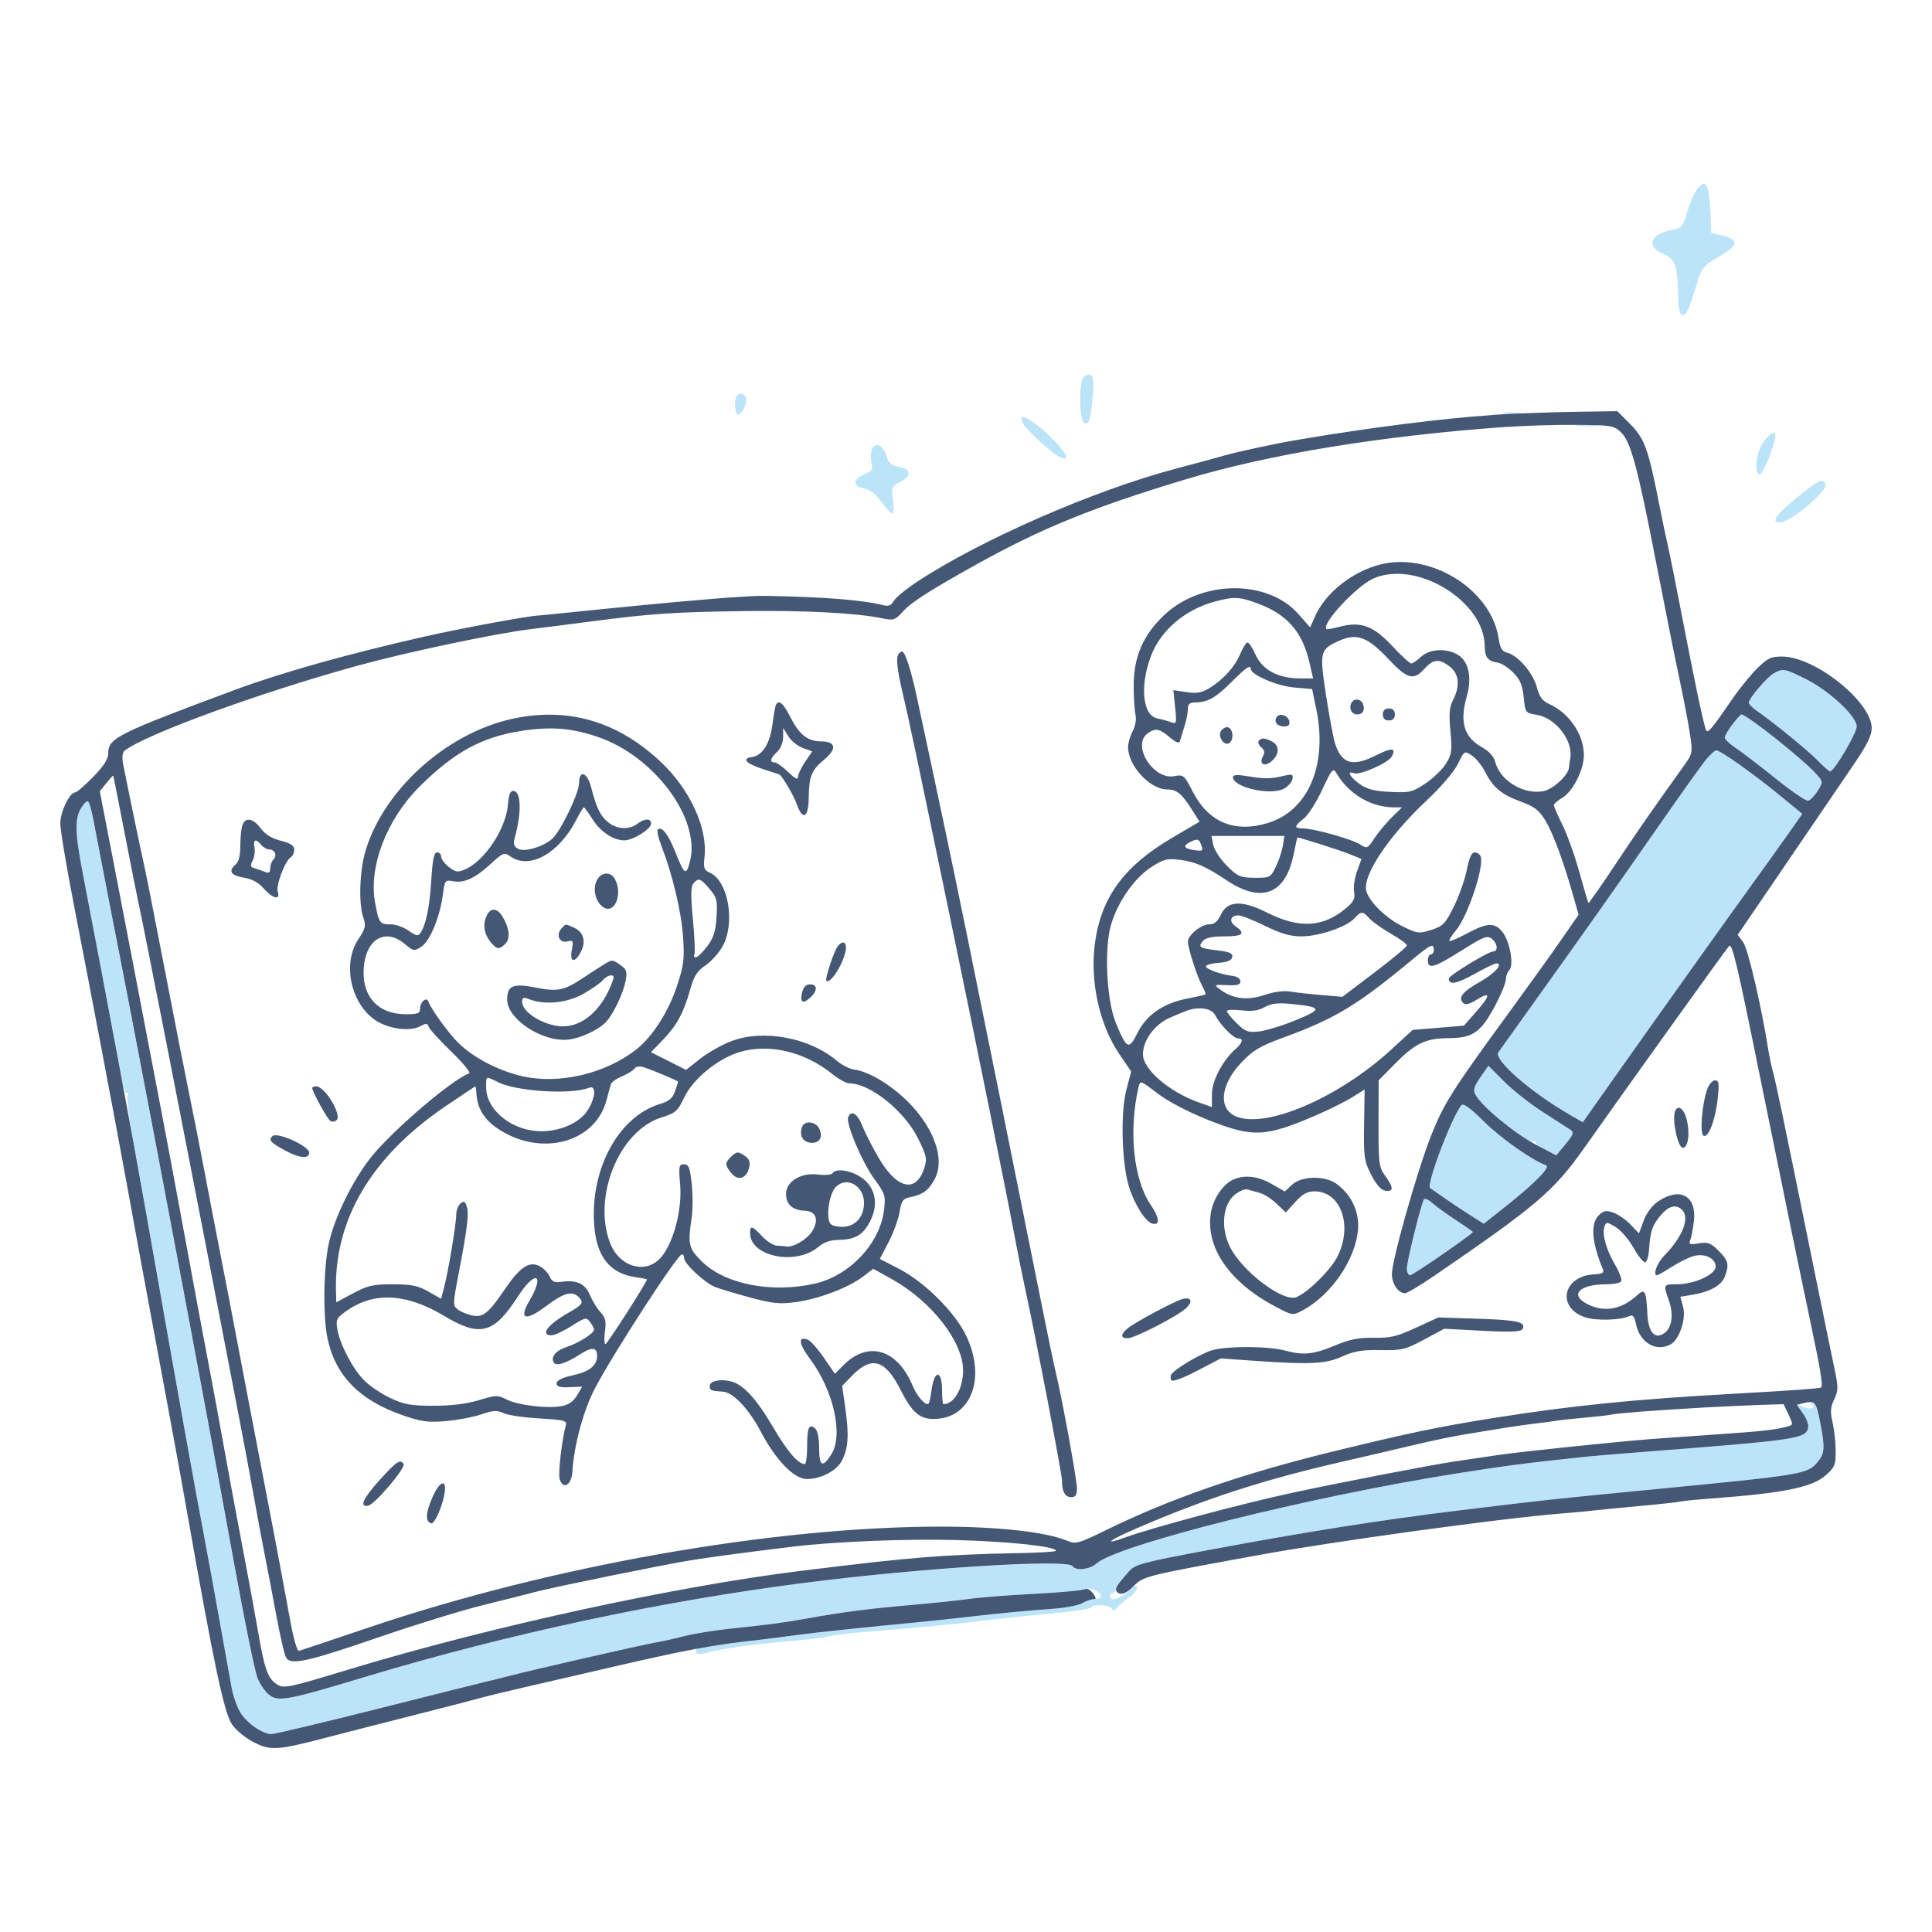 <?xml version="1.0" encoding="UTF-8"?>
<svg id="Layer_1" xmlns="http://www.w3.org/2000/svg" version="1.1" viewBox="0 0 600 600">
  <!-- Generator: Adobe Illustrator 29.0.1, SVG Export Plug-In . SVG Version: 2.1.0 Build 192)  -->
  <defs>
    <style>
      .st0 {
        fill: #bce4f8;
      }

      .st0, .st1 {
        fill-rule: evenodd;
      }

      .st1 {
        fill: #445774;
      }
    </style>
  </defs>
  <path class="st0" d="M526.81,59.12c-.81,1.15-2.11,4.25-2.89,6.89-1.3,4.43-1.66,4.84-4.86,5.44-6.64,1.24-7.98,5.12-2.56,7.39,3.75,1.57,4.54,3.7,4.63,12.57.04,3.87.47,6.11,1.21,6.36,1.26.42,2.04-1.18,4.59-9.5,1.59-5.17,2.06-5.76,7.02-8.63,6.02-3.49,6.26-5.23.9-6.5l-3.42-.81-.19-5.54c-.33-9.7-1.54-11.79-4.45-7.67M337.1,116.7c-1.2.67-1.56,2.32-1.61,7.35-.05,5.85.91,8.65,2.45,7.11.95-.95,2.11-12.8,1.38-14.11-.46-.83-1.17-.94-2.22-.35M228.9,122.84c-.96.96-.73,5.9.28,5.9,1.32,0,3.05-3.66,2.46-5.2-.54-1.41-1.72-1.72-2.74-.7M466.95,128.48c1.41.21,3.71.21,5.12,0s.26-.39-2.56-.39-3.97.17-2.56.39M317.6,131.36c1.11,2.08,8.44,8.91,11.08,10.32,4.23,2.27,2.8-.99-2.81-6.36-5.73-5.49-10.25-7.65-8.27-3.96M489.76,132.21c1.67.21,4.39.21,6.05,0,1.67-.21.3-.38-3.03-.38s-4.69.17-3.03.38M547.64,137.26c-2.13,2.99-2.96,9.25-1.34,10.11.83.43,3.79-6.19,4.9-10.94.7-3.01-1.12-2.58-3.56.84M270.7,139.79c-.32,1.01-.33,2.86-.01,4.1.48,1.89.1,2.46-2.29,3.45-3.65,1.51-3.67,3.64-.04,4.36,1.84.37,3.7,1.81,5.36,4.15,1.39,1.97,2.91,3.59,3.36,3.6.45.01.57-1.86.25-4.16-.54-3.94-.41-4.26,2.2-5.61,3.68-1.9,3.55-3.95-.31-4.68-2.45-.46-3.27-1.19-3.96-3.53-1.01-3.41-3.69-4.41-4.55-1.69M560.3,152.72c-8.35,6.53-10.75,9.55-7.59,9.55,3.39,0,15.34-10.15,14.18-12.03-.97-1.57-1.8-1.26-6.59,2.49M550.85,209.11c-2.12,1.19-7.76,7.83-7.76,9.13,0,.42,1.08,1.51,2.4,2.43,5.5,3.84,15.99,12.4,19.02,15.53,1.79,1.85,3.53,3.36,3.85,3.37,1.23.02,8.26-11.86,8.26-13.97,0-3.14-8.53-11.09-15.79-14.72-6.59-3.29-7.1-3.38-9.98-1.77M538.01,224.99c-1.31,1.71-2.38,3.54-2.38,4.07s1.57,2,3.49,3.29c1.92,1.28,7.47,5.54,12.34,9.45,4.87,3.91,9.39,7,10.06,6.87.66-.13,2-1.5,2.96-3.04,1.73-2.77,1.73-2.82-.29-5.12-3.88-4.44-21.71-18.63-23.4-18.63-.23,0-1.49,1.4-2.79,3.11M529.32,236.55c-1.51,1.92-7.55,10.41-13.43,18.86-14.19,20.39-24.75,35.34-38.38,54.35-6.19,8.64-11.68,16.32-12.19,17.06-1.53,2.24,9.87,12.23,21.96,19.24l4.27,2.47,11.02-15.6c13.89-19.65,34.54-48.61,41.88-58.74,3.09-4.26,7.79-10.83,10.45-14.59l4.83-6.85-6.69-5.49c-8.33-6.83-18.72-14.22-20.01-14.22-.53,0-2.2,1.57-3.71,3.49M25.85,249.95c-2.7,4.1-2.75,8.15-.26,20.82,3.23,16.42,10.83,56.37,12.12,63.65.57,3.24,1.38,5.56,1.79,5.15.41-.41.49-.08.18.74-.31.82.26,6.05,1.28,11.61,1.02,5.57,2.92,16.2,4.23,23.63,8.97,51.07,15.15,85.58,18.28,101.98.98,5.12,3.08,16.65,4.68,25.61,1.6,8.96,3.3,18.4,3.78,20.98.48,2.57,1.7,6.04,2.7,7.69,2.02,3.33,6.91,6.71,9.7,6.72.99,0,16.08-3.6,33.53-7.99,17.45-4.4,32.36-8.13,33.12-8.29s3.91-.94,6.99-1.74c8.04-2.08,41.24-9.66,45.64-10.42,2.05-.35,6.03-1.24,8.85-1.97,2.82-.73,8.89-1.73,13.5-2.23,14.84-1.61,16.64-1.84,24.22-3.19,11.98-2.13,19.7-3.13,32.6-4.24,6.66-.57,14.83-1.43,18.16-1.9,3.33-.47,12.55-1.19,20.49-1.6s14.95-1.06,15.58-1.45c1.29-.8,4.91.83,4.91,2.2,0,.49-.85.9-1.9.9s-2.82.58-3.96,1.29c-1.14.72-5.81,1.53-10.45,1.83-4.61.29-14.46,1.22-21.89,2.06-7.43.84-15.39,1.71-17.7,1.92-15.82,1.47-33.12,3.29-38.65,4.07-3.59.5-8.2,1.1-10.25,1.33-2.05.23-7.08.84-11.18,1.36-4.1.52-7.97.97-8.62,1-.64.03-1.16.64-1.16,1.35,0,1.04.7,1.12,3.49.41,5.36-1.36,14.58-2.64,25.62-3.55,5.51-.46,10.94-1.13,12.07-1.48,1.13-.36,6.47-1,11.87-1.44,16.86-1.35,28.85-2.49,36.71-3.5,4.17-.54,13.15-1.48,19.96-2.1,6.81-.62,12.6-1.47,12.86-1.9.72-1.16,5.75-.93,6.51.3.48.77.95.69,1.68-.3.56-.76,2.17-2.13,3.58-3.04,1.41-.92,2.56-2.33,2.56-3.13,0-1.09-.68-.81-2.61,1.04-2.6,2.49-5.77,3.35-5.77,1.57,0-.51.42-.93.93-.93s.93-.44.93-.97c0-1,.36-1.52,3.94-5.69,1.94-2.26,4-2.82,24.94-6.73,30.24-5.65,53.37-9.31,77.3-12.23,27.59-3.36,28.59-3.47,60.07-6.52,46.64-4.52,48.4-4.81,51.44-8.34,2.39-2.78,2.54-5.06.88-13.06-.92-4.4-1.55-5.62-2.99-5.77-1.49-.15-1.52-.09-.18.3.9.27,1.41.85,1.13,1.31-.29.47-1.52.44-2.87-.07l-2.36-.9,1.99,2.8c1.1,1.54,1.85,3.53,1.68,4.42-.68,3.53-3.04,3.87-52.91,7.74-6.92.54-14.25,1.15-16.3,1.37-18.45,1.97-24.61,2.77-40.05,5.2-45.71,7.22-105.23,22.12-111.82,27.99-2.07,1.84-6.45,2.3-7.39.78-1.43-2.31-46.62.5-83.34,5.2-44.66,5.71-92.25,15.9-136.46,29.23-24.01,7.24-26.86,7.77-29.73,5.51-1.21-.95-2.83-3.33-3.62-5.29s-4.01-17.79-7.16-35.18c-8.4-46.29-23.43-126.23-32.55-173.17-1.99-10.25-4.77-24.7-6.16-32.13-1.4-7.43-3.45-17.91-4.55-23.28l-2.01-9.78-1.62,2.46M459.74,334.56c-2.94,4.25-2.68,5.02,3.88,11.3,5.3,5.08,11.47,9.32,12.57,8.64.43-.26.78-.11.78.33s1.45,1.5,3.22,2.35l3.22,1.54,2.85-3.46c2.39-2.9,2.63-3.61,1.48-4.39-.75-.51-4.58-2.98-8.51-5.49-3.93-2.51-9.36-6.77-12.07-9.48l-4.93-4.93-2.48,3.59M453.83,343.27c-3.1,3.88-10.99,24.79-9.69,25.69.42.3,2.64,1.84,4.92,3.43,2.28,1.59,5.86,3.96,7.95,5.27l3.8,2.38,7.37-5.85c8.49-6.73,13.39-11.76,11.98-12.28-4.4-1.61-14.05-8.41-19.21-13.52-4.43-4.4-6.51-5.89-7.13-5.12M442.21,372.48c-.89,1.45-5.3,19.26-5.3,21.43,0,1.18.45,2.14.99,2.14.88,0,19.5-12.85,19.5-13.46,0-.14-2.41-1.82-5.36-3.75-2.95-1.93-6.25-4.33-7.35-5.32-1.1-1-2.22-1.46-2.48-1.03"/>
  <path class="st1" d="M463.45,128.9c-15.47,1.02-38.72,3.98-60.76,7.74-6.48,1.1-18.1,3.59-22.14,4.74-2.56.73-9.48,2.6-15.37,4.16-25.53,6.77-60.55,22.08-80.33,35.11-3.48,2.29-6.77,5-7.31,6.01-.71,1.32-1.59,1.7-3.11,1.32-6.64-1.67-18.24-2.59-36.74-2.93-11.47-.21-69.09,6.09-70.3,6.09-2.64,0-23.78,3.9-35.52,6.55-23.45,5.3-44.49,11.2-58.68,16.47-36.76,13.66-39.58,15.07-39.58,19.74,0,1.83-1.35,3.96-4.68,7.38-2.58,2.65-5.1,4.81-5.6,4.81-1.71,0-4.61,6.04-4.61,9.61,0,1.95,1.85,13.06,4.1,24.68,5.88,30.26,13.03,67.95,16.37,86.32,3.41,18.78,5.48,30.04,9.35,50.76,5.09,27.3,7.29,39.31,9.72,53.09,8.19,46.47,11.33,61.28,13.77,64.95,1.16,1.74,4.16,4.22,6.67,5.51,5.26,2.71,7.41,2.59,21.98-1.22,4.87-1.27,17.02-4.38,27.01-6.91,9.99-2.53,19.63-5.02,21.42-5.53s7.87-1.99,13.5-3.29c5.63-1.3,15.48-3.57,21.89-5.06,29.87-6.93,35.58-8,52.62-9.89,2.05-.23,6.66-.82,10.25-1.33,5.53-.77,22.84-2.59,38.65-4.07,2.31-.21,10.27-1.08,17.7-1.92,7.43-.84,17.28-1.77,21.89-2.06,4.63-.29,9.31-1.11,10.45-1.83,1.13-.71,2.92-1.29,3.96-1.29s-1.72-3.9-3.01-3.1c-.63.39-7.64,1.04-15.58,1.45s-17.16,1.13-20.49,1.6c-3.33.47-11.5,1.32-18.16,1.9-12.89,1.11-20.61,2.11-32.6,4.24-7.57,1.34-9.37,1.58-24.22,3.19-4.61.5-10.69,1.5-13.5,2.23-2.82.73-6.8,1.61-8.85,1.97-4.4.76-37.59,8.34-45.64,10.42-3.07.8-6.22,1.58-6.99,1.74s-15.67,3.89-33.12,8.29c-17.45,4.4-32.54,7.99-33.53,7.99-2.79,0-7.68-3.39-9.7-6.72-1.01-1.66-2.22-5.12-2.7-7.69-.48-2.57-2.18-12.01-3.78-20.98-1.6-8.96-3.7-20.49-4.68-25.61-3.12-16.37-7.47-40.62-18.29-101.98-4.29-24.34-12.21-66.72-19.52-104.54-2.61-13.5-2.54-17.64.38-21.25,1.62-2.01,1.71-1.79,4.21,11.34,1.4,7.36,3.34,17.37,4.3,22.24,9.24,46.89,28.59,149.46,38.22,202.51,3.15,17.38,6.38,33.21,7.16,35.18s2.42,4.35,3.62,5.29c2.87,2.26,5.72,1.73,29.73-5.51,44.21-13.33,91.8-23.52,136.46-29.23,36.72-4.7,81.91-7.51,83.34-5.2.94,1.52,5.32,1.06,7.39-.78,6.6-5.87,66.12-20.77,111.82-27.99,15.44-2.44,21.6-3.24,40.05-5.2,2.05-.22,9.38-.83,16.3-1.37,49.87-3.86,52.23-4.21,52.91-7.74.17-.89-.55-2.83-1.61-4.32l-1.92-2.7,2.46-.62c3.16-.79,3.57-.25,4.85,6.39,1.49,7.75,1.35,9.42-1.05,12.21-3.04,3.54-4.79,3.82-51.44,8.34-31.49,3.05-32.49,3.16-60.07,6.52-23.93,2.92-47.07,6.58-77.3,12.23-20.93,3.91-22.99,4.47-24.94,6.73-3.58,4.17-3.94,4.68-3.94,5.69,0,.53,1.5,2.66,4.86-.63,3.86-3.77,2.69-3.46,38.91-10.11,23.15-4.25,76.04-11.53,94.07-12.96,3.84-.3,8.45-.73,10.25-.95,1.79-.22,8.29-.85,14.44-1.41,6.15-.56,11.81-1.18,12.57-1.37.77-.19,4.96-.62,9.31-.94,22.74-1.67,31.69-3.46,35.93-7.18,2.86-2.51,3.18-3.29,3.16-7.59-.01-2.64-.45-6.64-.97-8.9-.75-3.27-.65-4.73.51-7.17,1.32-2.78,1.32-3.71.01-9.87-.8-3.74-4.13-20-7.41-36.14-8.53-41.92-10.63-52.02-11.65-55.8-.49-1.84-1.16-5.02-1.48-7.07-2.03-13-6.25-31.05-7.73-33.05l-1.71-2.32,6.68-9.79c3.68-5.39,10.67-15.66,15.55-22.83,4.88-7.17,11.24-16.51,14.13-20.76,3.78-5.55,5.26-8.59,5.26-10.8,0-8.09-17.4-22.07-27.65-22.23-3.55-.05-4.6.43-7.83,3.58-2.05,2-5.6,6.36-7.88,9.69-6.7,9.78-7.69,10.9-8.2,9.31-.94-2.93-3.51-15.17-7.14-33.99-2.07-10.76-4.17-21.24-4.66-23.28s-1.76-8.13-2.82-13.5c-3.19-16.25-4.42-19.58-8.84-24.02l-3.98-4-13.82.21c-7.6.12-18.85.55-25,.95M468.11,132.55c-39.09,2.77-73.99,8.48-100.12,16.38-28.71,8.67-44.56,15.13-64.73,26.35-14.19,7.9-20.2,11.72-22.66,14.43-2.68,2.95-3.02,3.06-6.85,2.27-7.95-1.63-23.91-2.46-42.68-2.2-21.88.3-28.72.76-47.5,3.22-7.43.97-15.81,2.04-18.63,2.37-10.34,1.21-38.47,7.13-53.55,11.27-30.47,8.37-66.43,21.48-72.75,26.54-.66.53-.79,2.08-.36,4.31,1.43,7.33,5.7,27.86,6.53,31.42.48,2.05,3.41,16.93,6.52,33.06,3.11,16.14,6.45,33.11,7.42,37.72.97,4.61,3.08,15.3,4.68,23.75,1.6,8.45,3.49,18.3,4.21,21.89,1.57,7.89,4.79,24.68,9.3,48.43,1.85,9.73,4.34,22.73,5.54,28.87,2.18,11.17,4.74,24.77,7.8,41.45.89,4.87,2.03,8.75,2.53,8.62.5-.12,10.12-3.35,21.39-7.16,56.87-19.24,125.86-31.42,177.91-31.43,17.91,0,32.67,1.64,39.24,4.36,2.76,1.14,3.48.95,12.11-3.27,20.33-9.94,42.47-17.59,71.11-24.57,23.43-5.71,32.46-7.59,49.36-10.27,24.4-3.87,43.19-5.77,74.51-7.52,18.21-1.02,26.58-1.62,27.11-1.94.67-.42-.13-5.32-3.42-20.89-3.71-17.59-6.9-33.11-15.3-74.46-7.5-36.95-8.87-42.73-9.88-41.72-.81.82-32.02,44.33-44.91,62.62-9.46,13.43-14.85,18.02-46.68,39.8-4.32,2.96-8.38,5.37-9.01,5.37-2.1,0-4.08-2.88-4.08-5.94,0-4.31,7.7-31.57,12.09-42.79,3.91-9.99,6.6-14.25,24.22-38.35,5.99-8.2,13.32-18.4,16.28-22.69l5.39-7.78-1.62-5.72c-3.06-10.8-6.35-19.7-8.74-23.6-1.93-3.15-3.4-4.28-7.57-5.8-6.02-2.19-8.6-4.35-11.12-9.28-.99-1.95-2.85-4.23-4.12-5.06-2.29-1.5-2.33-1.48-4.31,2.62-1.16,2.39-5.22,7.15-9.62,11.28-12.11,11.36-20.26,23.68-18.78,28.37,1.09,3.44,6.17,8.33,11.2,10.8,4.64,2.27,5.13,2.33,8.96,1.1,3.63-1.17,4.35-1.92,6.98-7.23,1.61-3.26,3.42-8.38,4.01-11.38.73-3.71,1.51-5.45,2.45-5.45.76,0,1.59.56,1.86,1.24,1.19,3.11-4,18.62-7.71,23.03-1.3,1.55-2.19,3-1.97,3.22.22.22,2.68-.83,5.47-2.33,6.29-3.38,8.6-3.47,11.01-.41,2.29,2.91,3.6,10.33,2.09,11.83-.58.58-1.05,1.82-1.05,2.75,0,2-4.1,10.39-6.72,13.75-2.76,3.54-5.33,4.59-11.3,4.62-6.93.04-10.19,1.62-16.46,7.98l-5.04,5.11-.03,13.41c-.02,12.47.12,13.61,2.07,16.26,2.64,3.58,2.66,4.99.06,4.61-1.36-.2-2.82-1.84-4.41-4.95-2.19-4.29-2.36-5.52-2.21-15.58l.17-10.92-3.72,2.35c-2.05,1.29-6.95,3.75-10.9,5.46-16.28,7.06-20,7.23-34.18,1.57-6.17-2.46-12.36-5.72-15.57-8.19-5.18-3.99-5.34-4.04-5.83-1.96-3.15,13.46-1.6,28.69,3.71,36.51,2.73,4.02,3.02,6.41.73,5.97-2.16-.42-5.54-5.63-7.39-11.39-2.26-7.08-2.72-22.96-.87-30.1l1.51-5.8-3.65-5.37c-6.27-9.23-9.24-22.9-7.56-34.76,2.01-14.15,9.09-23.72,24.02-32.49l8.44-4.96-2.44-3.84c-3.13-4.92-4.67-6.17-7.63-6.17-5.35,0-12.16-7.39-12.14-13.18,0-1.2.65-3.43,1.45-4.95.83-1.59,1.2-3.73.87-5.02-.31-1.24-.57-5.36-.57-9.15,0-8.9,2.97-15.75,9.51-21.89,11.67-10.97,32.12-11.09,41.66-.26l3.62,4.12,1.64-3.63c3.83-8.49,14.49-15.81,24.18-16.58,15.08-1.21,30.68,10.03,32.71,23.57.47,3.11,1.06,4.1,2.71,4.52,3.33.84,7.97,6.23,9.15,10.64.83,3.07,1.75,4.34,3.9,5.3,6.2,2.78,10.73,9.49,10.73,15.91,0,4.5-3.45,11.28-6.72,13.21-1.43.84-2.6,1.87-2.6,2.29s1.19,3.16,2.66,6.09c1.46,2.93,3.82,9.52,5.24,14.64s2.7,9.44,2.83,9.6c.14.16,3.81-5.08,8.17-11.64,6.99-10.53,11.03-16.35,21.55-31.05,2.66-3.72,2.7-3.95,1.77-10.04-.52-3.43-2.03-11.26-3.34-17.41-1.32-6.15-4.55-22.28-7.18-35.86-5.73-29.53-7.85-37.33-10.93-40.23-2.11-1.98-3.13-2.15-13.62-2.23-6.23-.05-15.95.24-21.58.64M426.66,179.58c-5.23,2.25-16.34,14.15-14.73,15.77.17.17,2-.14,4.06-.69,6.58-1.76,10.48-.35,16.29,5.87,2.84,3.04,5.53,5.52,5.99,5.52s1.83-.93,3.05-2.07c2.71-2.55,8.18-2.77,11.68-.47,3.17,2.08,4.16,7.09,2.52,12.76-2.27,7.89-.88,12.64,4.62,15.73,2.29,1.29,3.8,2.93,4.2,4.57,1.43,5.8,8.78,10.29,14.94,9.14,3.04-.57,7.83-4.98,7.98-7.35.04-.6.21-1.83.39-2.74,1.05-5.48-4.45-12.67-10.44-13.64-3.48-.56-3.53-.64-4.02-5.46-.38-3.79-1.11-5.5-3.26-7.65-1.52-1.52-3.61-2.89-4.63-3.04-3.26-.5-4.19-1.65-4.21-5.18-.08-13.93-21.12-26.79-34.44-21.05M377.24,186.83c-9.26,2.5-16.81,8.95-19.81,16.94-3.5,9.31-2.58,18.41,1.96,19.33,1.41.28,3.36.83,4.33,1.2,1.66.64,1.74.33,1.23-4.64l-.55-5.33,4.09.61c3.23.48,4.74.21,7.16-1.28,4.36-2.7,7.86-6.6,9.55-10.64.8-1.92,1.81-3.49,2.24-3.49s1.56,1.74,2.52,3.86c2.08,4.62,7,7.26,13.55,7.29l4.3.02-1.19-5.1c-2.18-9.38-6.88-14.77-15.82-18.11-5.86-2.19-7.56-2.28-13.55-.66M415.95,198.97c-6.04,2.67-6.22,3.39-4.15,16.9,1.02,6.64,2.29,13.43,2.84,15.1,2.08,6.35,5.47,7.28,12.87,3.53,4.74-2.4,6.18-2.27,4.74.42-1.05,1.97-9.93,5.92-11.74,5.22-2.41-.92-1.34,1.15,1.72,3.33,2.31,1.64,4.56,2.23,9.55,2.46,6.02.29,6.86.09,10.91-2.62,2.41-1.61,5.29-4.39,6.39-6.17,1.77-2.86,1.93-4.04,1.36-10.09-.5-5.37-.32-7.46.83-9.69,2.24-4.33,1.88-8.06-.99-10.31-3.32-2.61-5.17-2.43-8.05.79-3.17,3.55-5.26,2.98-10.81-2.94-6.65-7.1-9.95-8.37-15.48-5.93M279.2,202.94c-1.05,1.05-.7,4.56,1.31,13.08,1.85,7.83,3.51,15.7,15.28,72.45,7.42,35.8,16.99,83.07,19.13,94.53,1,5.38,2.47,12.71,3.26,16.3,3.3,15.03,11.62,58.32,11.62,60.43,0,3.51.95,5.23,2.89,5.23,1.33,0,1.76-.67,1.76-2.77,0-2.67-4.67-28.24-6.55-35.88-.51-2.05-2.6-12.11-4.65-22.35-7.5-37.47-17.75-88.21-23.15-114.56-4.95-24.17-7.97-38.49-15.31-72.67-1.91-8.87-3.71-14.41-4.7-14.41-.15,0-.56.28-.9.62M382.42,211.83c-4.86,4.88-7.42,6.32-11.24,6.32-1.71,0-2.27.5-2.27,2.03,0,1.12-.48,3.53-1.06,5.36-.58,1.83-1.21,3.89-1.4,4.57-.24.89-1.15.56-3.2-1.16-3.25-2.74-4.44-2.93-6.88-1.15-4.98,3.64,1.78,14.47,8.28,13.25,2.91-.55,3.12-.37,5.75,4.77,4.91,9.59,13.03,12.96,23.47,9.73,12.52-3.88,18.51-18.18,14.88-35.52l-1.27-6.05-5.55-.47c-5.28-.45-13.47-3.95-13.47-5.75,0-1.5-1.47-.51-6.05,4.1M550.85,209.11c-2.12,1.19-7.76,7.83-7.76,9.13,0,.42,1.08,1.51,2.4,2.43,5.5,3.84,15.99,12.4,19.02,15.53,1.79,1.85,3.53,3.36,3.85,3.37,1.23.02,8.26-11.86,8.26-13.97,0-3.14-8.53-11.09-15.79-14.72-6.59-3.29-7.1-3.38-9.98-1.77M419.57,218.57c-.66,1.71.3,3.3,1.97,3.3s2.47-1.35,1.77-3.18c-.71-1.85-3.05-1.93-3.74-.13M241,218.85c-.24.38-.73,3.11-1.1,6.07-.74,5.91-3.09,9.71-6.29,10.17-3.37.48-2.09,1.96,3.22,3.72,2.72.9,5.03,1.66,5.12,1.67.74.11,4.56,6.53,5.48,9.23,1.79,5.21,3.65,4.33,3.72-1.76.08-6.86.84-8.77,4.78-12.02,4.05-3.34,3.69-5.68-.88-5.68-4.19,0-6.82-2.06-9.58-7.52-2.2-4.34-3.51-5.48-4.48-3.89M429.46,221.88c0,1.24.62,1.86,1.86,1.86s1.86-.62,1.86-1.86-.62-1.86-1.86-1.86-1.86.62-1.86,1.86M161.22,222.82c-20.89,3.62-41.47,21.35-47.59,41.02-1.96,6.3-2.34,16.67-.78,21.15.87,2.5.67,3.35-1.6,6.77-4.81,7.26-2.54,19.12,4.72,24.65,3.96,3.02,11.09,4.15,14.56,2.29,1.8-.96,2.25-.94,2.57.13.21.71,3.37,4.19,7.03,7.72,3.66,3.53,6.17,6.6,5.57,6.8-5.16,1.79-23.62,17.54-30.34,25.88-5.76,7.15-11.57,18.99-13.28,27.08-1.63,7.68-1.81,22.61-.36,29.36,2.48,11.59,9.88,19.17,23.26,23.82,5.85,2.04,7.91,2.32,13.43,1.85,3.59-.3,8.55-1.25,11.02-2.09,3.73-1.27,4.93-1.34,6.99-.38,1.37.64,6.37,1.38,11.12,1.64,7.36.41,8.58.7,8.22,1.98-1.25,4.49-2.49,15.19-1.95,16.88,1.08,3.41,3.69,1.86,3.95-2.35.49-8.09,3.38-18.84,6.88-25.61,5.41-10.47,25.68-41.76,27.12-41.86.38-.03.7.49.7,1.16,0,1.77,6.54,7.83,9.78,9.05,1.54.58,6.46,2.04,10.94,3.25,6.98,1.87,9.01,2.06,14.22,1.33,7.08-1,16.14-4.47,20.64-7.9l3.16-2.41,5.89,3.29c12.26,6.86,22,19.37,22,28.27,0,5.7-2.79,10.48-6.13,10.48-.21,0-.39-1.86-.39-4.14,0-6.73-2.45-6.66-3.32.09-.24,1.9-.63,3.65-.87,3.88-.83.83-3.57-2.21-4.9-5.43-4.72-11.45-13.81-14.22-21.48-6.55l-2.72,2.72-3.44-5c-1.89-2.75-4.11-5.25-4.93-5.57-3.17-1.22-2.9,1.2.67,5.99,7.31,9.8,10.39,23.59,6.61,29.59-2.72,4.32-3.8,3.76-3.8-1.98,0-3.05-.49-5.41-1.25-6.05-1.91-1.59-2.48-.31-2.48,5.62,0,2.99-.33,5.43-.72,5.43-2.1,0-5.31-3.74-9.91-11.55-5.21-8.85-9.2-13.16-13.09-14.14-3.28-.82-6.54-.09-6.54,1.47,0,1.36.34,1.5,4.16,1.75,3.11.2,8.01,5.38,11.65,12.3,4.74,9.01,10.38,14.83,14.4,14.83,4.31,0,9.23-2.59,10.84-5.7,1.98-3.83,2.25-7.77,1.11-15.99l-1.01-7.25,3.06-3.15c6.06-6.26,10.3-5.03,15.03,4.33,3.51,6.95,5.87,9.06,10.15,9.1,11.63.11,16.63-12.39,10.31-25.76-3.46-7.31-12.86-16.69-20.93-20.88l-5.93-3.07,2.7-5.17c1.49-2.84,3.02-7.04,3.41-9.32.63-3.73,1.02-4.22,3.71-4.77,3.62-.74,5.49-2.19,7.27-5.63,4.38-8.46-3.85-22.98-17.58-31.02-2.45-1.43-5.66-2.7-7.13-2.82-1.48-.12-4.08-1.39-5.78-2.83-8.48-7.17-22.77-9.83-32.68-6.08-2.95,1.12-7.33,3.59-9.73,5.49l-4.37,3.46-5.45-2.75-5.45-2.75,3.68-3.81c4.36-4.52,6.49-8.45,8.49-15.63,1.16-4.19,2.15-5.76,4.7-7.48,1.78-1.2,4.17-3.84,5.32-5.87,4.08-7.2,1.88-20.31-3.84-22.92-1.89-.86-2.11-1.48-1.72-4.95,1.02-9.06-4.66-21.25-13.88-29.78-12.87-11.92-27.27-16.39-43.63-13.55M396.43,222.76c-.9,1.45.28,2.85,2.42,2.85,1.28,0,1.78-.51,1.56-1.62-.36-1.86-3.08-2.69-3.98-1.23M538.01,224.99c-1.31,1.71-2.38,3.54-2.38,4.07s1.57,2,3.49,3.29c1.92,1.28,7.47,5.54,12.34,9.45,4.87,3.91,9.39,7,10.06,6.87.66-.13,2-1.5,2.96-3.04,1.73-2.77,1.73-2.82-.29-5.12-3.88-4.44-21.71-18.63-23.4-18.63-.23,0-1.49,1.4-2.79,3.11M161.69,227.04c-12.05,1.86-20.64,6.57-31.29,17.14-10.37,10.3-16.02,25.07-13.89,36.31,1.18,6.24,1.43,6.57,4.81,6.57,1.56,0,4.09.9,5.63,2,2.31,1.64,2.95,1.77,3.63.7,1.75-2.73,2.86-8.13,3.36-16.43.39-6.4.85-8.62,1.79-8.62.7,0,1.27.6,1.27,1.33s1.08,2.18,2.39,3.21c2.02,1.59,2.78,1.71,4.89.82,6.28-2.66,12.99-12.85,13.5-20.5.18-2.65.7-3.95,1.57-3.95,2.5,0,2.73,6.46.51,14.59-.52,1.91-.28,2.7,1.04,3.4,2.04,1.09,7.84-.64,10.63-3.16,2.65-2.39,8.31-14.17,8.31-17.29,0-4.22,2.55-3.33,3.73,1.29,1.65,6.48,2.91,9.04,5.37,10.98,2.74,2.15,6.47,2.32,9.01.4,2.29-1.73,4.25-1.75,4.25-.05s-5.63,5.2-8.31,5.2c-3.41,0-7.42-2.66-9.87-6.55-1.28-2.04-2.5-3.7-2.7-3.7s-1.28,1.78-2.4,3.96c-5.32,10.34-14.47,15.43-20.34,11.33-2.02-1.42-2.29-1.31-6.27,2.35-4.8,4.42-8.25,5.98-11.71,5.29-2.32-.46-2.48-.25-3.07,4.2-.92,6.96-3.99,14.38-6.67,16.14-2.23,1.46-2.46,1.42-5.16-.85-5.98-5.04-11.98-1.62-12.72,7.24-.74,8.93,4.32,14.59,13.06,14.59,3.76,0,4.42-.27,4.42-1.8,0-2.02,2.03-3.74,2.56-2.17.76,2.27,6.36,9.99,9.37,12.92,4.79,4.65,12.49,8.64,19.91,10.32,11.39,2.57,25.67-.8,35.29-8.32,4.95-3.87,9.94-11.6,12.55-19.44,2.24-6.73,2.47-8.51,1.98-15.62-.53-7.82-3.3-19.41-6.74-28.24-.94-2.42-1.43-4.68-1.08-5.02,1.16-1.16,3.27,1.53,5.39,6.89,2.84,7.18,3.37,7.57,4.54,3.24,3.57-13.24-10.91-32.91-28.65-38.91-8.22-2.78-14.55-3.26-23.91-1.81M379.32,226.81c-1.48,1.78,1.05,5.36,2.66,3.78,1.27-1.25.9-4.22-.58-4.71-.56-.19-1.5.23-2.08.93M243.21,228.95c-.01,1.67-.81,3.59-1.89,4.57-2.1,1.9-2.41,3.26-.74,3.26.62,0,2.5,1.34,4.19,2.98,2.13,2.06,3.07,2.53,3.07,1.53,0-.8.99-2.91,2.2-4.7l2.2-3.25-2.91-1.05c-1.6-.58-3.63-2.21-4.51-3.64l-1.6-2.58-.02,2.88M390.87,230.16c-.28.45.11,1.34.86,1.96.99.82,1.12,1.6.45,2.84-1.31,2.45.64,3.33,2.88,1.3,2.31-2.09,2.31-4.73,0-5.97-2.21-1.18-3.52-1.22-4.19-.14M529.32,236.55c-1.51,1.92-7.55,10.41-13.43,18.86-14.19,20.39-24.75,35.34-38.38,54.35-6.19,8.64-11.68,16.32-12.19,17.06-1.53,2.24,9.87,12.23,21.96,19.24l4.27,2.47,11.02-15.6c13.89-19.65,34.54-48.61,41.88-58.74,3.09-4.26,7.79-10.83,10.45-14.59l4.83-6.85-6.69-5.49c-8.33-6.83-18.72-14.22-20.01-14.22-.53,0-2.2,1.57-3.71,3.49M410.64,245.22c-1.79,3.87-4.36,7.91-5.72,8.98-3.04,2.39-3.11,3.07-.31,3.07,3.34,0,15.28,3.34,17.77,4.97,2.16,1.41,2.31,1.35,4.52-1.99,1.26-1.9,3.69-4.81,5.4-6.48l3.11-3.03h-2.34c-7.33,0-14.26-4.12-18.14-10.8-.9-1.55-1.43-.91-4.28,5.26M33.01,243.24l-2.02,2.49,3.6,18.57c3.66,18.91,9.3,48.22,15.38,80.04,1.86,9.73,4.58,24.19,6.03,32.13,3.04,16.61,7.98,43.1,9.81,52.62.69,3.59,2.5,13.43,4.02,21.89s4.06,22.07,5.63,30.27c1.57,8.2,3.65,19.51,4.63,25.15,2.1,12.18,3.03,14.8,5.95,16.71,2.06,1.35,3.43,1.07,22.16-4.61,43.94-13.32,101.6-25.88,141.04-30.72,20.69-2.54,27.76-3.31,38.19-4.18,6.66-.55,18.5-1.1,26.3-1.21,7.81-.11,14.2-.46,14.2-.77.02-1.34-13.95-2.86-30.73-3.34-15.56-.44-37.71.45-51.01,2.05-12.96,1.56-26.72,3.4-31.88,4.26-9.09,1.51-42.65,8.35-47.97,9.78-2.56.69-9.9,2.54-16.3,4.11s-20.86,6.02-32.13,9.89c-23.02,7.89-27.77,8.92-29.13,6.27-.49-.94-1.82-6.75-2.96-12.89s-2.86-15.16-3.82-20.02-2.4-12.62-3.21-17.23c-.8-4.61-3.32-18.02-5.6-29.8-2.28-11.78-5.84-30.22-7.91-40.98-8.4-43.5-20.59-105.61-21.85-111.3-.73-3.33-2.87-14.02-4.74-23.75-1.87-9.73-3.47-17.75-3.54-17.81-.07-.06-1.04,1.01-2.15,2.38M382.89,241.31c0,3.2,11.6,5.86,15.82,3.63,1.28-.67,2.47-2.01,2.66-2.96.3-1.53-.04-1.65-2.79-1.01-4.04.95-5.89.96-11.27.06-3.02-.5-4.42-.41-4.42.28M75.19,256.57c-.31,1.15-.57,4.03-.57,6.41,0,2.68-.54,4.75-1.41,5.47-2.41,2-1.54,3.46,2.44,4.1,2.59.41,4.62,1.51,6.26,3.38,2.82,3.21,5.24,3.72,4.35.93-.62-1.94,2.3-9.57,4.08-10.67.57-.35,1.04-1.4,1.04-2.34,0-1.23-1.14-1.98-4.17-2.75-2.8-.71-4.84-1.96-6.23-3.84-2.44-3.3-5-3.61-5.78-.69M376.79,262.39c.31,1.54,2.21,4.45,4.23,6.48,3.34,3.34,4.13,3.69,8.59,3.73,4.76.04,4.97-.07,6.6-3.39.92-1.89,1.9-4.82,2.18-6.52l.5-3.08h-22.66l.56,2.79M370.08,261.27c-2.87,1.3-2.63,2.24.7,2.72,2.92.43,3.06.28,2.03-2.17-.5-1.19-1.07-1.3-2.73-.56M401.69,265.55c-2.51,12.17-9.93,15.03-20.58,7.94-6.67-4.44-9.85-5.84-14.64-6.45-4-.51-5.06-.24-8.92,2.24-5.21,3.34-10.35,10.68-12.48,17.82-2.22,7.44-1.42,23.7,1.51,30.72,3.35,8.03,4.01,8.33,6.6,3.1,2.81-5.67,7.97-9.29,15.27-10.74,3.07-.61,5.73-1.21,5.91-1.33.18-.12-.31-1.4-1.09-2.84-1.58-2.93-4.35-11.58-4.35-13.58s4.07-5.34,6.58-5.36c1.64-.01,2.66-.86,3.67-3.03,2.02-4.34,6.53-4.55,14.23-.67,10.08,5.09,17.49,4.69,24.62-1.32,2.39-2.01,2.89-3.03,2.51-5.03-.27-1.38.14-4.26.9-6.39l1.38-3.88-3.89-1.58c-2.79-1.13-15.26-5.09-16.04-5.09-.03,0-.56,2.47-1.18,5.48M79.02,263.22c.23,1.22-.02,3.06-.57,4.09-.8,1.5-.69,1.95.61,2.33.88.25,2.34.76,3.24,1.13,1.22.5,1.63.22,1.63-1.11,0-.98.47-2.24,1.04-2.81,1.21-1.21.34-3.06-1.44-3.06-.68,0-1.75-.63-2.39-1.4-1.7-2.05-2.59-1.7-2.11.83M185.25,273.61c-1.26,2.76-.2,6.69,2.2,8.19,3.45,2.17,6.01-4.15,3.54-8.76-1.37-2.56-4.45-2.26-5.74.56M215.33,274.4c-.8.96-.83,3.89-.13,11.29.52,5.5.72,10.36.44,10.81-.28.45-.08.82.43.82s2.1-1.52,3.51-3.37c2.01-2.63,2.65-4.63,2.94-9.13.33-5.17.11-6.06-2.14-8.74-2.8-3.33-3.5-3.56-5.05-1.69M150.93,284.87c-1.04,2.74-.44,5.59,1.7,8.03,1.76,2.01,2.47,2.03,4.34.17,1.61-1.61,1.22-5-1-8.55-1.75-2.8-3.89-2.65-5.04.36M420.63,285.19c-2.43,2.68-11,5.61-16.43,5.61-3.49,0-6.4-.84-11.32-3.26-3.64-1.79-7.35-3.26-8.25-3.26-2.56,0-3.07,1.88-.91,3.39,3.24,2.27,2.27,3.13-3.51,3.13-3.77,0-5.84.44-6.65,1.42-1.59,1.91-1.04,2.27,4.59,2.94,3.75.44,4.76.9,4.54,2.07-.2,1.03-1.5,1.58-4.23,1.78-2.17.16-3.95.65-3.95,1.09,0,.88,4.65,2.54,8.38,2.99,1.32.16,2.33.89,2.33,1.68,0,1.07-.98,1.34-4.19,1.17-3.92-.21-4.07-.14-2.35,1.19,3.96,3.05,8.63,3.69,13.87,1.91,3-1.02,6.09-1.44,8.08-1.11,1.77.3,6.15.79,9.74,1.09l6.52.55,10.01-7.58c5.51-4.17,10.01-7.94,10.01-8.39s-2.23-2.08-4.95-3.64c-2.72-1.56-5.72-3.68-6.66-4.72-2.12-2.35-2.58-2.35-4.67-.05M174.27,288.46c-1.68,2.02-.42,4.53,1.96,3.91,1.78-.46,1.89-.22,1.33,2.79-.73,3.88,1.1,3.99,2.96.19,1.5-3.07.63-5.94-2.18-7.22-2.86-1.3-2.68-1.32-4.06.34M453.37,295.51c-7.97,5.03-9.94,5.57-9.94,2.74,0-1.02.42-1.86.93-1.86s.93-.63.93-1.4c0-2.17-.99-1.72-6.72,3.04-17.06,14.16-23.85,18.27-39.85,24.13-7.41,2.71-9.55,3.98-13.19,7.8-6.56,6.9-7.3,14.41-1.65,16.76,9.39,3.89,31.92-5.83,48.26-20.83l6.58-6.04,7.96-.66,7.95-.66,3.71-4.21c4.59-5.22,4.73-6.59.38-3.91-2.34,1.45-3.62,1.76-4.32,1.07-1.66-1.66-.2-3.5,5.11-6.5,4.7-2.65,7.52-5.78,5.22-5.78-.54,0-3.66,1.5-6.93,3.33-5.41,3.03-7.86,3.46-7.86,1.38,0-.94,12.25-8.43,13.79-8.43,1.43,0,1.43-2.1,0-3.54-1.67-1.67-2.44-1.41-10.36,3.6M260.2,293.83c-1.2,1.52-4.08,10.21-3.57,10.73,1.34,1.34,6.05-6.58,6.09-10.26.02-1.9-1.22-2.13-2.53-.47M187.7,299.43c-1.06.63-4,2.53-6.52,4.21-6.04,4.04-7.97,4.42-15,3.03-6.85-1.36-8.68-.56-8.68,3.77,0,6.03,10.87,13.2,18.83,12.43,3.97-.38,9.8-3.13,12.03-5.66,2.29-2.6,5.23-8.85,5.93-12.6.53-2.83.3-3.57-1.53-4.85-2.56-1.79-2.6-1.8-5.07-.33M187.23,304.39c-.68.82-3.35,2.7-5.94,4.18-5.02,2.88-11.96,3.63-16.75,1.81-2.02-.77-2.39-.65-2.39.79,0,3.3,7.14,7.57,12.65,7.57,6.01,0,11.6-4.71,14.86-12.52,1.17-2.79,1.18-3.31.09-3.31-.71,0-1.85.67-2.53,1.48M249.14,308.07c-.8,3.18.14,3.88,2.42,1.82,2.39-2.16,2.4-4.2.02-4.2-1.2,0-2.05.83-2.44,2.37M392.75,312.78c-1.95,1.1-3.98,1.37-7.22.99-2.48-.29-4.5-.18-4.5.24s1.36,2.12,3.03,3.76c2.67,2.63,3.49,2.93,6.98,2.55,2.17-.24,7.33-1.83,11.46-3.53,8.35-3.45,8.16-4.04-1.61-5.01-4.06-.4-6.1-.15-8.14.99M368.92,313.75c-.77.25-3.34,1.31-5.71,2.36-4.68,2.08-8.26,6.99-8.26,11.34,0,4.67,8.21,11.7,17.49,14.97l3.93,1.39v-3.97c0-4.15,3.29-10.47,7.31-14.02,2.27-2.01,2.58-3.35.78-3.35-1.42,0-5.51-4.17-7.08-7.22-1.06-2.06-4.71-2.71-8.46-1.5M229.58,326.76c-6.78,2.08-14.37,8.33-17.1,14.08-2.02,4.25-2.67,4.82-7.12,6.22-13.08,4.12-21.42,24.62-15.88,38.99,2.92,7.56,11.26,9.84,15.89,4.34,3.84-4.56,6.5-14.75,5.86-22.4-.49-5.82-.38-6.41,1.2-6.41,1.45,0,1.84,1.01,2.39,6.11.36,3.36.35,8.08-.01,10.48-1.24,8.12-.98,9.38,2.83,13.28,7.12,7.29,21.66,10.26,35.33,7.21,10.88-2.43,20.34-12.49,21.58-22.95.52-4.36.31-5.03-2.95-9.46-3.8-5.18-8.95-17.29-8.19-19.27.92-2.39,2.88-1.18,4.42,2.73.86,2.18,3.19,6.73,5.19,10.12,5.56,9.43,11.44,10.73,13.96,3.09,1-3.04.84-3.87-1.82-9.27-4.25-8.64-14.93-17.21-21.43-17.21-.91,0-3.29-1.31-5.28-2.92-8.61-6.95-19.76-9.55-28.87-6.76M197.05,331.84c-.36.59-2.09,1.66-3.84,2.4-1.75.73-3.33,1.84-3.5,2.47-.18.62-.8,2.9-1.38,5.05-3.62,13.36-20.74,17.67-34.02,8.56-3.8-2.6-5.98-6.09-6.28-10.02-.12-1.61-.3-2.93-.39-2.93s-4.3,2.81-9.35,6.23c-22.94,15.59-34.52,35.14-33.95,57.34l.09,3.5,5.25-2.8c4.53-2.42,6.23-2.8,12.34-2.79,5.78,0,7.82.43,11.03,2.26l3.94,2.25.9-3.43c1.31-4.99,3.79-19.79,3.79-22.64,0-1.35.6-2.94,1.32-3.54,1.06-.88,1.45-.69,1.95.91.73,2.3.21,6.61-2.49,20.73-1.88,9.8-1.88,10.1-.19,11.34.95.7,2.96,1.52,4.45,1.82,3.3.66,4.97-.69,10.01-8.09,4.67-6.85,7.47-8.8,10.61-7.36,1.27.58,2.75,2.03,3.29,3.22.78,1.72,1.55,2.09,3.7,1.77,4.74-.7,7.4.54,8.9,4.13.76,1.83,2.24,4.22,3.28,5.32,1.51,1.6,1.79,2.79,1.36,5.96-.29,2.18-.22,3.94.15,3.93.58-.03,13.2-19.73,12.9-20.14-.06-.08-1.79-.4-3.84-.71-7.32-1.12-11.42-5.93-12.39-14.55-2.02-17.84,6.98-35.2,20.33-39.2,2.73-.82,3.86-1.78,4.6-3.88.54-1.54.98-2.89.98-3.01,0-.29-8.38-3.81-10.87-4.56-1.15-.35-2.3-.15-2.67.45M459.74,334.56c-1.97,2.84-2.28,3.96-1.52,5.39,1.91,3.57,12.03,11.99,18.5,15.39l6.61,3.47,2.89-3.5c2.42-2.94,2.67-3.65,1.52-4.43-.75-.51-4.58-2.98-8.51-5.49-3.93-2.51-9.36-6.77-12.07-9.48l-4.93-4.93-2.48,3.59M150.98,337.7c0,7.14,8.23,13.66,17.19,13.62,6.12-.03,12.07-2.77,14.45-6.68,2.42-3.97,2.56-7.74.26-6.82-5.53,2.21-22.44,1.15-28.29-1.77-3.8-1.9-3.61-1.99-3.61,1.65M530.18,338.31c-1.63,4.67-2.35,13.64-1.15,14.37,1.5.93,3.73-4.89,4.43-11.59.49-4.67.35-5.58-.86-5.58-.79,0-1.88,1.26-2.42,2.8M96.96,337.87c0,1.14,4.7,9.67,5.65,10.25.57.35,1.45.22,1.96-.29,1.65-1.65-3.71-10.46-6.36-10.46-.69,0-1.25.22-1.25.5M453.83,343.27c-3.1,3.88-10.99,24.79-9.69,25.69.42.3,2.64,1.84,4.92,3.43,2.28,1.59,5.86,3.96,7.95,5.27l3.8,2.38,7.37-5.85c8.49-6.73,13.39-11.76,11.98-12.28-4.4-1.61-14.05-8.41-19.21-13.52-4.43-4.4-6.51-5.89-7.13-5.12M520.19,345.15c-.98,2.55.89,11.31,2.42,11.31,1.69,0,2.29-4.57,1.17-8.92-.87-3.37-2.73-4.61-3.58-2.39M249.13,349.89c-1,2.59.09,4.71,2.56,4.99,2.85.33,4.09-1.82,2.64-4.54-1.13-2.1-4.45-2.39-5.19-.45M84.59,352.84c-1.26,1.26-.66,1.93,4.03,4.49,4.41,2.4,7.41,2.66,7.41.64s-9.98-6.58-11.44-5.12M226.95,359.32c-1.86,1.86-1.84,2.53.18,5.01,2.03,2.51,4.65,1.74,5.49-1.6.43-1.71.12-2.72-1.12-3.62-2.19-1.6-2.76-1.57-4.55.21M258.57,364.35c-.31.5-2.32.69-4.48.41-5.33-.67-9.97,2.13-9.97,6,0,3.31,1.98,5.08,5.88,5.25,3.54.16,4.44,2.97,2.1,6.55-1.56,2.38-5.78,4.86-7.75,4.57-.64-.1-2.04-.23-3.12-.29-1.07-.06-3.13-1.37-4.56-2.91-3.05-3.27-3.73-3.45-3.73-.98,0,7.28,14.19,10.18,21.16,4.32,1.8-1.52,3.81-2.2,6.62-2.23,5.14-.07,7.73-1.79,9.89-6.6,2.33-5.17.93-10.28-3.58-13.07-3.29-2.04-7.53-2.54-8.47-1.02M383.28,366.21c-3.47,1.41-6.69,6.21-7.31,10.93-1.41,10.68,6.13,21.32,20.42,28.8,5.06,2.65,5.09,2.65,8.22.97,8.92-4.8,16.49-15.98,17.15-25.3.38-5.34-2.1-10.57-6.57-13.88-3.68-2.72-10.97-2.6-13.99.24l-2.19,2.05-4.1-2.34c-4.17-2.38-8.13-2.88-11.63-1.47M259.59,368.6c-1.61,1.61-2.75,6.54-2.28,9.86.25,1.76.96,2.28,3.44,2.52,4.39.42,7.58-2.69,7.58-7.4,0-5.33-5.35-8.38-8.74-4.98M383.33,371.15c-3.61,3.11-4.24,10.11-1.44,15.91,3.75,7.74,16.81,17.61,20.85,15.74,3.92-1.81,10.75-8.67,12.75-12.81,4.63-9.56.89-19.95-7.2-20-2.27-.02-3.74.79-5.99,3.26l-2.98,3.28-2.86-2.71c-1.57-1.49-3.91-3-5.19-3.35-1.28-.35-3.02-.83-3.87-1.07-.85-.23-2.68.56-4.08,1.76M515.07,373.02c-1.96,1.32-3.7,3.61-4.61,6.07l-1.46,3.95-2.65-2.76c-1.46-1.52-3.86-3.19-5.35-3.7-2.24-.78-3.01-.63-4.53.89-2.59,2.59-2.13,8.45,1.33,16.73.45,1.07-.19,1.44-2.75,1.57-9.74.5-11.75,10.36-2.72,13.34,3.36,1.11,10.8.91,13.6-.35,1.17-.53,1.64,0,2.11,2.35,1.17,5.85,6.21,8.85,10.77,6.41,2.73-1.46,4.91-8,3.89-11.68l-.86-3.12,3.87-.64c5.39-.9,8.91-2.89,9.96-5.65,1.4-3.69,1.09-4.96-1.95-8-2.42-2.42-3.33-2.76-6.14-2.3-2.85.46-3.21.32-2.64-1.05.36-.87.87-3.59,1.13-6.03.82-7.68-4.35-10.5-11.02-6M442.21,372.48c-.89,1.45-5.3,19.26-5.3,21.43,0,1.18.45,2.14.99,2.14.88,0,19.5-12.85,19.5-13.46,0-.14-2.41-1.82-5.36-3.75-2.95-1.93-6.25-4.33-7.35-5.32-1.1-1-2.22-1.46-2.48-1.03M515.69,377.49c-2.58,3.07-3.17,4.81-3.56,10.57-.14,2.01-.67,3.79-1.18,3.96-.51.17-2.13-1.82-3.59-4.42-1.46-2.6-3.97-5.53-5.58-6.51-2.73-1.66-2.96-1.67-3.49-.18-.83,2.36.48,7.08,3.28,11.87,1.36,2.33,2.22,4.64,1.91,5.15-.31.5-2.4.92-4.64.92-8.37,0-11.5,3.24-5.93,6.12,5.21,2.69,10.58,1.77,15.44-2.65,2.49-2.27,2.88-1.59,3.26,5.75.29,5.62,2.21,7.9,5.1,6.07,2.47-1.56,3.15-5.73,1.64-10.06-1.84-5.27-1.86-5.23,2.59-5.25,5.36-.03,11.87-3.04,11.87-5.49s-3.15-4.08-6.47-3.35c-1.45.32-4.58,1.81-6.96,3.32-2.38,1.51-4.52,2.74-4.76,2.74-1.42,0-.03-3.78,2.24-6.11,5.72-5.86,8-11.72,5.53-14.19-1.87-1.87-4.18-1.27-6.72,1.75M160.88,402.58c-7.52,11.67-11.77,12.79-22.99,6.06-11.63-6.98-21.61-7.53-30.09-1.66-3.26,2.26-3.54,2.77-3.06,5.71.75,4.65,4.69,12.23,8.24,15.89,1.68,1.74,5.37,4.24,8.19,5.57,4.33,2.04,6.42,2.42,13.5,2.42,5.52,0,10.32-.59,14.05-1.73,5.28-1.61,5.87-1.63,8.59-.22,3.47,1.79,12.66,2.9,17.11,2.07,2.15-.4,3.68-1.47,4.78-3.33l1.61-2.73-3.98.18c-2.97.13-3.98-.17-3.98-1.2,0-.91,1.73-1.76,5.1-2.51,5.14-1.14,7.48-3.03,7.48-6.02,0-2.71-1.62-2.86-5.32-.47-4.31,2.78-7.38,3.75-8.11,2.58-1.07-1.73.6-3.77,3.96-4.86,3.67-1.19,8.53-4.26,8.53-5.39,0-.38-.55-1.44-1.22-2.36-1.15-1.57-1.48-1.5-5.77,1.22-2.5,1.59-5.31,2.89-6.23,2.89-3.64,0-1.19-3.32,5.07-6.88,4.69-2.67,5.08-3.27,3.31-5.05-1.95-1.95-4.63-1.22-9.8,2.68-6.63,5.01-8.88,4.42-5.47-1.41,4.98-8.5,1.86-9.78-3.51-1.44M367.52,403.34c-2.23.45-15.16,7.33-17.46,9.3-2.13,1.82-2.07,2.96.15,2.96s15.65-6.95,18.12-9.31c2.12-2.03,1.72-3.46-.81-2.95M439.7,412.36c-5.87,2.7-7.95,3.2-13.04,3.1-4.66-.09-7.44.46-12.11,2.41-6.71,2.8-9.78,3.1-15.64,1.52-4.98-1.34-17.51-1.41-22.29-.12-3.48.94-11.8,5.85-12.88,7.61-.29.46-.26,1.26.05,1.77.34.55,3.62-.66,7.96-2.93l7.39-3.85,10.49.74c17.3,1.22,22.05.99,27.25-1.36,3.67-1.66,6.18-2.07,11.86-1.97,6.62.12,7.71-.14,13.5-3.25l6.3-3.38,11.77.63c8.58.46,11.95.33,12.45-.47,1.37-2.21-1.38-2.87-13.59-3.26l-12.49-.41-6.99,3.22M528.9,437.14c-14.21.79-26.9,1.76-28.66,2.2-.77.19-4.33.6-7.92.91-3.59.31-7.57.74-8.85.95-1.28.22-4.42.63-6.99.93s-6.96.93-9.78,1.4c-2.82.48-8.06,1.34-11.64,1.91-3.59.58-10.71,2.05-15.83,3.28-5.12,1.23-14.97,3.53-21.89,5.11-24.74,5.65-42.81,11.49-64.53,20.88-8.49,3.67-10.54,5.35-3.37,2.75,8.54-3.09,36.62-10.58,52.07-13.9,14.79-3.18,43.62-8.74,50.29-9.7,3.84-.56,9.71-1.43,13.04-1.93,6.58-1.01,37.18-4.2,48.43-5.06,3.84-.29,13.27-.96,20.96-1.48,13.18-.9,17.41-1.39,21.15-2.44,1.49-.42,1.49-.66.06-3.66l-1.53-3.21-7.04.22c-3.87.12-11.96.5-17.97.83M117.99,459.54c-5.25,5.8-6.52,8.61-3.63,8.06,2.04-.39,11.7-11.76,10.98-12.92-1.02-1.64-2.12-.91-7.35,4.86M134.29,465c-2.12,4.93-2.25,7.47-.4,8.09,1.1.36,3.77-5.87,4.25-9.89.49-4.09-1.77-3.02-3.85,1.81"/>
</svg>